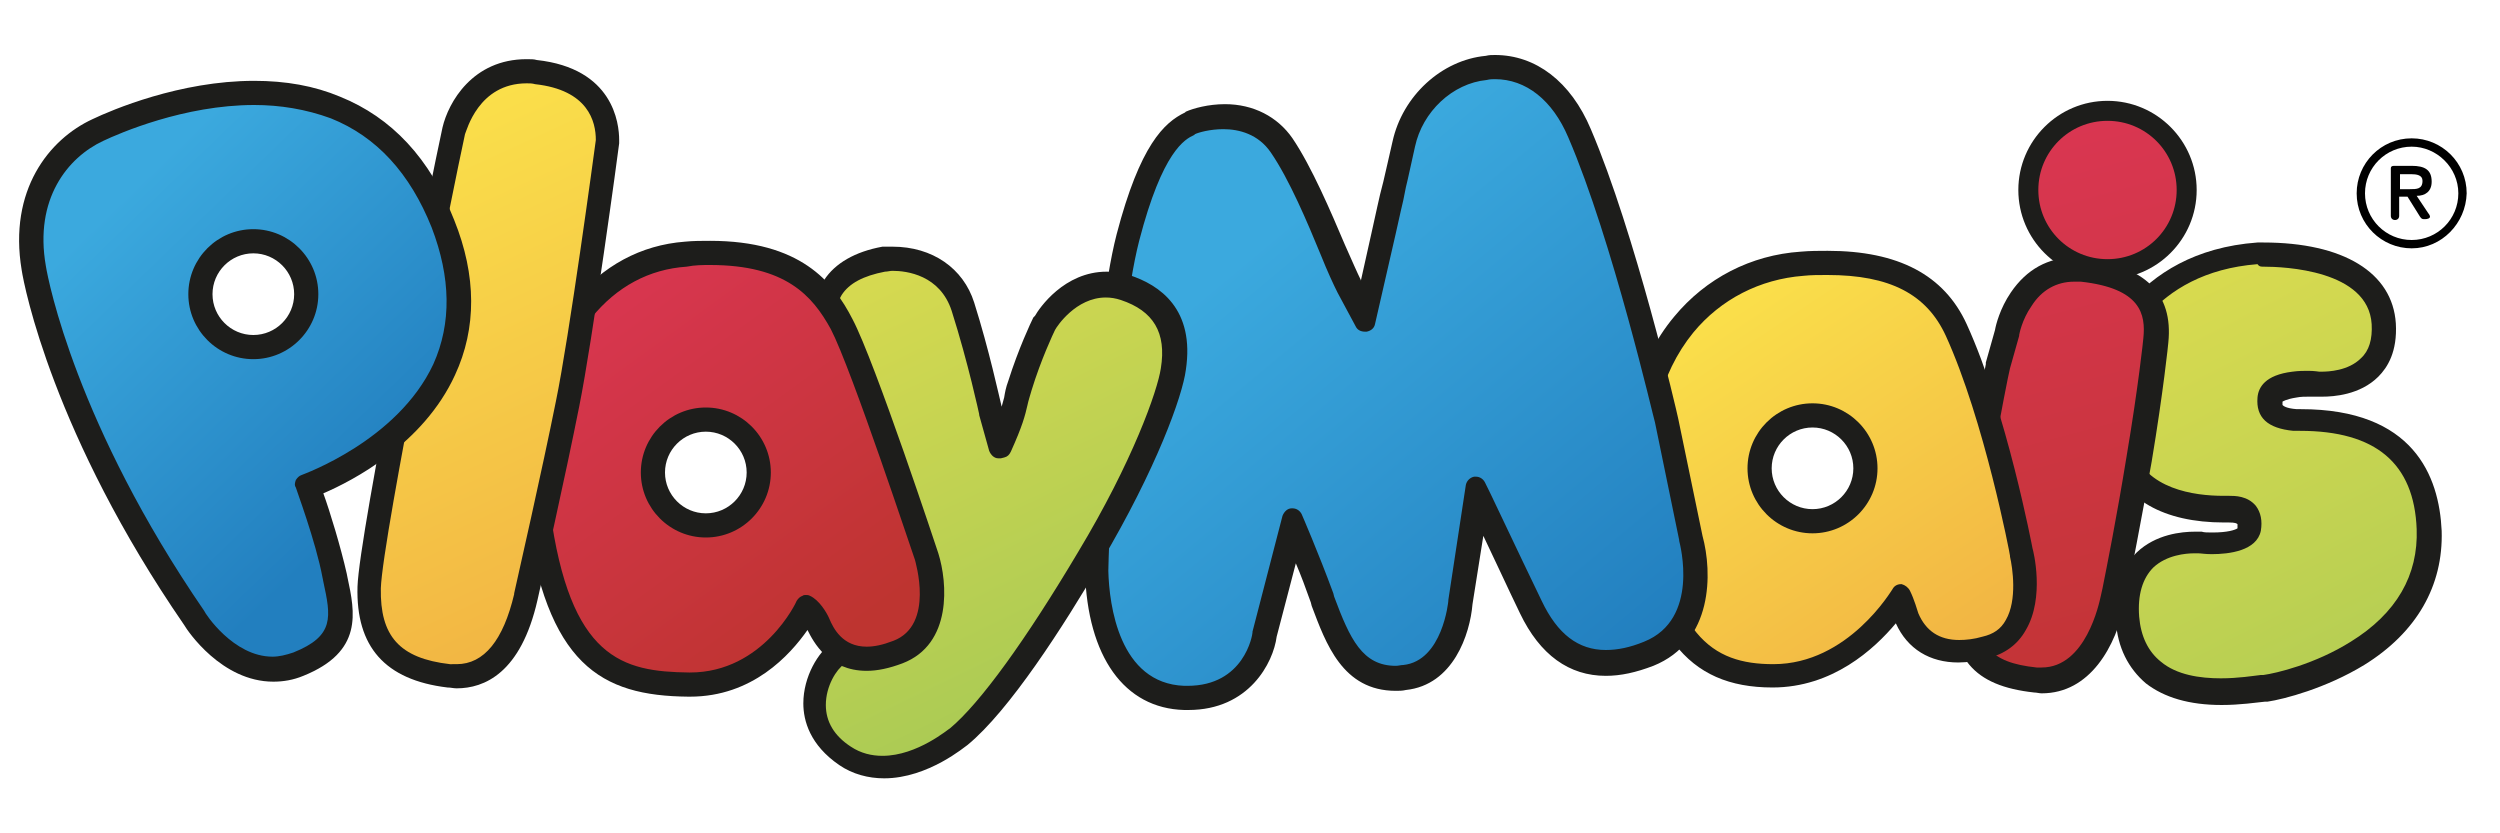 <svg version="1.1" id="Ebene_1" xmlns="http://www.w3.org/2000/svg" x="0" y="0" viewBox="0 0 300 100" xml:space="preserve"><style>.st1{fill:#1d1d1b}</style><linearGradient id="SVGID_1_" gradientUnits="userSpaceOnUse" x1="257.994" y1="29.738" x2="288.721" y2="90.167" gradientTransform="translate(0 2)"><stop offset="0" stop-color="#dbdb4f"/><stop offset="1" stop-color="#accb54"/></linearGradient><path d="M266.6 83.1c-3.5 0-6.3-.8-8.1-2.3-1.9-1.5-2.9-3.6-3.1-6.4-.2-3.1.5-5.4 2.1-7 1.9-1.9 4.5-2.1 6-2.1h.6c.3 0 .8.1 1.5.1 1 0 4.2-.1 4.4-1.6.2-1.2-.2-1.6-.3-1.8-.5-.7-1.6-.7-2.1-.7h-.2l-.2-1.5-.1 1.4c-6.7 0-11.1-2.4-12.4-6.8l-2.7-8 .1-.5c1.1-4.3 5.2-14.5 18.9-15.5h.7c3.3 0 13.9.6 14.4 8.3.1 2.2-.4 4-1.7 5.2-1.8 1.8-4.6 2-5.7 2h-.4c-.1 0-.6-.1-1.3-.1-.5 0-1.1 0-1.7.1-1.3.2-2.8.6-2.9 1.8-.1.8-.2 2.1 3 2.5h.7c9.9 0 15.1 4.5 15.5 13.2.3 6.1-2.6 11.1-8.6 14.8-4.5 2.8-9.5 4-11 4.2h-.3c-1.1.4-3 .7-5.1.7z" fill="url(#SVGID_1_)"/><path class="st1" d="M271.6 32c2.5 0 12.6.4 13 6.9.1 1.8-.3 3.2-1.3 4.1-1.5 1.5-3.9 1.6-4.7 1.6h-.3s-.6-.1-1.3-.1c-.5 0-1.2 0-1.9.1-3.3.4-4.1 1.9-4.2 3.1-.2 2.4 1.2 3.7 4.3 4h.8c9.1 0 13.7 3.9 14 11.8.2 5.5-2.4 10.1-7.9 13.5-4.3 2.7-9 3.8-10.5 4h-.3c-.9.1-2.7.4-4.8.4-2.5 0-5.3-.4-7.2-2-1.5-1.2-2.4-3-2.6-5.4-.2-2.6.4-4.6 1.7-5.9 1.6-1.5 3.9-1.7 4.9-1.7h.5c.3 0 .8.1 1.6.1 2.1 0 5.4-.4 5.9-2.8.2-1.2 0-2.2-.6-3-1-1.2-2.5-1.2-3.2-1.2h-.7c-3.5 0-9.3-.8-10.9-5.7l-2.6-7.6v-.1c1.1-4 4.9-13.4 17.6-14.4.2.3.4.3.7.3m0-2.9h-.7c-15.1 1.1-19.4 13-20.3 16.6l-.2.8.3.9 2.6 7.6c1.5 4.9 6.3 7.7 13.6 7.7h.6c.7 0 .9.1 1 .2v.5c-.3.2-1.2.5-3 .5-.6 0-1 0-1.3-.1h-.8c-1.6 0-4.7.3-7 2.5-1.9 1.9-2.8 4.6-2.5 8.2.2 3.2 1.5 5.7 3.6 7.5 2.2 1.7 5.2 2.6 9.1 2.6 2.2 0 4.2-.3 5.2-.4h.3c2-.3 7-1.6 11.6-4.4 6.3-3.9 9.5-9.5 9.3-16.1-.3-6.6-3.4-14.6-16.9-14.6h-.5c-1.3-.1-1.6-.4-1.7-.5v-.4s.4-.3 1.7-.5c.5-.1 1-.1 1.5-.1h1.6c1.3 0 4.5-.2 6.7-2.4 1.1-1.1 2.3-3 2.1-6.4-.4-6.1-6.3-9.7-15.9-9.7z"/><linearGradient id="SVGID_2_" gradientUnits="userSpaceOnUse" x1="249.372" y1="7.53" x2="272.584" y2="94.85" gradientTransform="translate(0 2)"><stop offset="0" stop-color="#db3653"/><stop offset="1" stop-color="#be3430"/></linearGradient><path d="M252.9 32.3c-5.2 0-9.5-4.3-9.5-9.5s4.3-9.5 9.5-9.5 9.5 4.3 9.5 9.5c-.1 5.2-4.3 9.5-9.5 9.5z" fill="url(#SVGID_2_)"/><path class="st1" d="M252.9 14.5c4.6 0 8.3 3.7 8.3 8.3s-3.7 8.3-8.3 8.3-8.3-3.7-8.3-8.3 3.7-8.3 8.3-8.3m0-2.4c-5.9 0-10.7 4.8-10.7 10.7s4.8 10.7 10.7 10.7c5.9 0 10.7-4.8 10.7-10.7s-4.8-10.7-10.7-10.7z"/><linearGradient id="SVGID_3_" gradientUnits="userSpaceOnUse" x1="235.375" y1="10.111" x2="256.959" y2="91.305" gradientTransform="translate(0 2)"><stop offset="0" stop-color="#db3653"/><stop offset="1" stop-color="#be3430"/></linearGradient><path d="M245 81.7h-.8c-6.5-.7-8.7-3.4-8.7-10.4.1-6.5 4-26.4 4.2-27.2l1.2-4c0-.1.4-2.1 1.7-4 1.5-2.3 3.7-3.5 6.4-3.5.3 0 .7 0 1 .1 6.5.7 9.3 3.4 8.8 8.4 0 .1-.6 5.9-2 14.2-1.2 7.4-2.4 13.4-3 16l-.2.9c-.3.8-2.2 9.5-8.6 9.5z" fill="url(#SVGID_3_)"/><path class="st1" d="M248.9 33.8h.8c7.2.8 7.8 3.9 7.5 6.8 0 .1-.6 5.8-2 14.1-1.2 7.4-2.4 13.4-2.9 15.9l-.2.9c-.2.9-1.8 8.6-7.1 8.6h-.6c-5.7-.6-7.4-2.7-7.4-9 .1-6.3 3.9-25.8 4.2-26.9l1.1-3.9v-.1s.3-1.8 1.5-3.5c1.2-1.9 3-2.9 5.1-2.9m0-2.9c-3.1 0-5.7 1.4-7.6 4.2-1.3 1.9-1.8 3.9-1.9 4.5l-1.1 3.9v.2c-.4 2.1-4.2 21-4.2 27.5-.1 7.8 2.7 11.1 10 11.9.3 0 .6.1.9.1 5.8 0 8.9-5.6 10-10.9l.2-.9c.5-2.6 1.7-8.6 3-16 1.4-8.4 2-14.2 2-14.3.6-5.9-2.8-9.2-10.1-10-.4-.2-.8-.2-1.2-.2z"/><linearGradient id="SVGID_4_" gradientUnits="userSpaceOnUse" x1="201.794" y1="31.055" x2="235.446" y2="81.532" gradientTransform="translate(0 2)"><stop offset="0" stop-color="#fbe44b"/><stop offset="1" stop-color="#f1b143"/></linearGradient><path d="M212.7 81.1c-9.6 0-14-6-15.9-21.3-1-8.2.8-15.6 5.1-20.8 3.6-4.3 8.6-6.9 14.2-7.3 1.1-.1 2.1-.1 3.1-.1 8.1 0 13 2.6 15.5 8.1 4.7 10.3 7.8 26.6 7.8 26.7.5 1.8.9 5.9-.7 8.6-.8 1.4-2.1 2.3-3.7 2.7-1.1.3-2.2.4-3.2.4-3 0-5.1-1.4-6.3-4-.1-.3-.5-1.4-.8-2.3-1.1 2-6.4 9.3-15.1 9.3zm4.8-31.2c-3.5 0-6.3 2.8-6.3 6.3s2.8 6.3 6.3 6.3 6.3-2.8 6.3-6.3-2.8-6.3-6.3-6.3z" fill="url(#SVGID_4_)"/><path class="st1" d="M219.3 33c7.5 0 11.9 2.3 14.2 7.3 4.6 10.1 7.7 26.2 7.7 26.4v.1c.3 1.3.9 5.2-.5 7.6-.6 1.1-1.5 1.7-2.8 2-1 .3-2 .4-2.8.4-2.4 0-4-1.1-4.9-3.2-.1-.3-.5-1.7-1-2.7-.2-.4-.6-.7-1-.8h-.1c-.4 0-.8.2-1 .6-.1.1-5.3 9-14.3 9-7.4 0-12.4-3.4-14.4-20.1-1-7.8.8-14.8 4.8-19.7 3.3-4 8-6.4 13.2-6.8.9-.1 1.9-.1 2.9-.1m-1.8 31c4.3 0 7.8-3.5 7.8-7.8s-3.5-7.8-7.8-7.8-7.8 3.5-7.8 7.8 3.5 7.8 7.8 7.8m1.8-33.9c-1 0-2.1 0-3.2.1-6 .4-11.4 3.2-15.2 7.8-4.6 5.5-6.5 13.3-5.5 21.9 2 16.1 7 22.6 17.3 22.6 7.2 0 12.2-4.6 14.8-7.7 1.4 3.1 4.1 4.7 7.5 4.7 1.1 0 2.3-.2 3.5-.5 2-.5 3.6-1.6 4.6-3.4 2.3-3.9.9-9.5.8-9.8 0 0-3.1-16.4-7.9-26.9-2.7-5.9-8.2-8.8-16.7-8.8zm-1.8 31c-2.7 0-4.9-2.2-4.9-4.9s2.2-4.9 4.9-4.9 4.9 2.2 4.9 4.9-2.2 4.9-4.9 4.9z"/><linearGradient id="SVGID_5_" gradientUnits="userSpaceOnUse" x1="136.326" y1="14.33" x2="191.267" y2="80.259" gradientTransform="translate(0 2)"><stop offset=".227" stop-color="#3ba9de"/><stop offset="1" stop-color="#227fbf"/></linearGradient><path d="M142.1 83.8c-9.1-.3-10.3-10.7-10.5-15.2 0-1.2.8-28.6 3.8-40 3-11.5 6-13 7.4-13.7.8-.4 2.4-.8 4.2-.8 3 0 5.4 1.2 6.9 3.4 2.3 3.3 4.5 8.6 6.2 12.5.8 1.9 1.5 3.5 1.9 4.3l1.9 3.4c1.7-7.2 2.7-11.8 2.9-12.8.2-.9.4-1.7.6-2.9.3-1.2.6-2.7 1.1-4.9 1-4.8 5.2-8.6 9.9-9.1.3 0 .7-.1 1-.1 4.3 0 8 2.9 10.2 7.9 5.3 12.4 10.4 34.3 10.4 34.5l3 14.1c1.1 3.9 1.2 11.3-5 13.9-1.9.8-3.6 1.1-5.1 1.1-3.8 0-6.9-2.3-9-6.7-2.5-5.1-5.4-11.3-6.4-13.4l-2.1 12.8c-.3 3.1-2 8.5-6.7 9-.4 0-.7.1-1.1.1-5.3 0-7.1-4.7-8.7-9.2l-.1-.4c-1.4-3.7-2.9-7.3-3.5-8.8l-3.4 13.1c-.4 2.6-2.8 7.7-9.2 7.7-.2.2-.6.2-.6.2z" fill="url(#SVGID_5_)"/><path class="st1" d="M179.4 9.5c3.7 0 6.9 2.5 8.8 7 5.3 12.3 10.3 34 10.4 34.2l2.9 14.1v.1c.1.4 2.5 9.4-4.2 12.1-1.7.7-3.2 1-4.6 1-3.3 0-5.8-1.9-7.7-5.9-3-6.2-6.7-14.1-6.8-14.2-.2-.4-.6-.7-1.1-.7h-.2c-.5.1-.9.5-1 1L173.8 72v.1c0 .1-.7 7.2-5.4 7.7-.3 0-.6.1-.9.1-4 0-5.5-3.2-7.4-8.3l-.1-.4c-1.8-4.9-3.8-9.5-3.8-9.5-.2-.4-.6-.7-1.1-.7h-.1c-.5 0-.9.4-1.1.9l-3.6 13.9v.1c0 .3-1 6.4-7.8 6.4h-.4c-7.8-.3-9-9.7-9.1-13.8 0-1.1.8-28.3 3.7-39.6 2.8-10.8 5.5-12.2 6.6-12.7l.1-.1c.4-.2 1.8-.6 3.4-.6 1.9 0 4.2.6 5.7 2.8 2.2 3.2 4.4 8.4 6 12.3.8 2 1.5 3.5 2 4.5l2.2 4.1c.2.4.6.6 1.1.6h.2c.5-.1.9-.4 1-.9s2.7-11.7 3.1-13.6c.2-.8.4-1.7.6-2.8.3-1.2.6-2.7 1.1-4.9.9-4.2 4.5-7.6 8.6-8 .4-.1.7-.1 1-.1m0-2.9c-.4 0-.7 0-1.1.1-5.3.5-10 4.8-11.2 10.3-.5 2.1-.8 3.6-1.1 4.8-.3 1.1-.5 2-.7 2.9-.2 1-1.1 4.9-2 9v-.1c-.4-.8-1.1-2.4-1.9-4.2-1.7-4-4-9.4-6.3-12.8-1.8-2.6-4.7-4.1-8.1-4.1-2 0-3.8.5-4.7.9l-.1.1c-2.5 1.2-5.4 3.9-8.2 14.6-3 11.6-3.8 39.1-3.8 40.3v.2c.3 10.2 4.7 16.4 11.9 16.6h.5c7.3 0 10.2-5.7 10.6-8.8l2.3-8.8c.6 1.4 1.2 3 1.8 4.7l.1.4c1.7 4.5 3.7 10.2 10.1 10.2.4 0 .8 0 1.2-.1 5.7-.6 7.7-6.7 8-10.3l1.3-8.2c1.3 2.7 2.9 6.2 4.4 9.3 2.4 5 5.9 7.5 10.3 7.5 1.8 0 3.6-.4 5.7-1.2 7.2-2.9 7.1-11.2 5.9-15.6l-2.9-14c-.2-1-5.2-22.4-10.5-34.8-2.4-5.7-6.6-8.9-11.5-8.9z"/><linearGradient id="SVGID_6_" gradientUnits="userSpaceOnUse" x1="102.203" y1="25.076" x2="128.127" y2="78.96" gradientTransform="translate(0 2)"><stop offset="0" stop-color="#dbdb4f"/><stop offset="1" stop-color="#accb54"/></linearGradient><path d="M106.2 92.2c-1.7 0-3.3-.5-4.6-1.4-2.4-1.6-3.6-3.7-3.6-6.2 0-2.6 1.5-5.2 2.9-6.2 1.2-.8 4.3-6.1 7.4-12.8l-3-8.2-4.3-11.6-1.3-5.3-.3-1.9c-.1-.2-.4-2.2.8-4.1 1.1-1.7 3.2-2.8 6.1-3.4.2 0 .5-.1 1-.1 4.1 0 7.3 2.2 8.4 5.8 2 6.4 3.3 12.6 3.3 12.6l1.1 4h.2c1.2-2.9 1.5-4 1.8-5.2.2-.6.3-1.1.5-1.9 1.2-3.9 2.9-7.3 2.9-7.4.4-.6 3-4.8 7.4-4.8.8 0 1.5.1 2.3.4 4.6 1.5 6.6 4.8 5.8 9.8-.4 3-3.5 11.4-10 22.6-6.4 10.8-12 18.4-15.7 21.6-.3.1-4.5 3.7-9.1 3.7z" fill="url(#SVGID_6_)"/><path class="st1" d="M107.1 32.5c1.7 0 5.7.5 7.1 4.8 2 6.3 3.3 12.4 3.3 12.4v.1l1.2 4.3c.2.5.6.9 1.1.9h.3l.4-.1c.4-.1.6-.3.8-.7 1.4-3.1 1.7-4.3 2-5.6.1-.5.3-1.1.5-1.8 1.1-3.6 2.6-6.8 2.8-7.2.2-.4 2.5-3.9 6.1-3.9.6 0 1.2.1 1.8.3 3.9 1.3 5.5 3.9 4.8 8.2-.4 2.7-3.4 11.2-9.9 22-6.3 10.6-11.8 18.2-15.4 21.2-.1 0-3.9 3.3-8.1 3.3-1.3 0-2.6-.3-3.8-1.1-2-1.3-3-3-3-5 0-2.3 1.3-4.3 2.2-4.9 2.3-1.5 7-11.4 7.9-13.4.1-.3.2-.6 0-.9l-3-8.4-4.3-11.6-1.2-5.1-.3-1.8v-.1c0-.1-.3-1.5.6-3 .9-1.4 2.6-2.3 5.2-2.8.3 0 .6-.1.9-.1m0-2.9h-1.2c-3.3.6-5.7 2-7 4-1.6 2.4-1.1 4.8-1 5.2l.3 1.7v.2l1.2 5.1v.2l.1.2 4.3 11.6 2.7 7.7c-3.1 6.6-5.7 10.9-6.6 11.6-1.7 1.1-3.5 4.1-3.5 7.3 0 2.1.8 5 4.3 7.4 1.6 1.1 3.5 1.6 5.4 1.6 5.3 0 9.8-3.9 10-4 5-4.1 11.5-14.2 16-21.9 6.7-11.3 9.8-20 10.2-23.1 1.1-7.3-3.1-10.2-6.8-11.4-.9-.3-1.8-.4-2.7-.4-5.1 0-8.1 4.4-8.6 5.3l-.1.1-.1.1c-.3.6-1.8 3.8-3 7.6-.3.8-.4 1.4-.5 2-.1.4-.2.7-.3 1.1-.3-1.2-1.5-6.8-3.3-12.5-1.3-4.1-5-6.7-9.8-6.7z"/><linearGradient id="SVGID_7_" gradientUnits="userSpaceOnUse" x1="67.195" y1="30.642" x2="99.739" y2="75.39" gradientTransform="translate(0 2)"><stop offset="0" stop-color="#db3653"/><stop offset="1" stop-color="#be3430"/></linearGradient><path d="M82.7 82.1c-8.4-.1-15.5-1.7-18.1-20.8-1.3-9.6.7-18.4 5.4-24.2 3.2-4 7.5-6.3 12.4-6.7 1-.1 2-.1 2.9-.1 9.9 0 13.5 4.3 15.8 8.5 2.6 5 10.1 27.7 10.2 27.9 1 3.1 1.6 9.6-3.4 11.5-1.4.5-2.6.8-3.7.8-3.8 0-5.3-2.9-5.9-4.2-.5-.9-1-1.6-1.3-1.9-.8 1.6-5.2 9.2-14 9.2h-.3zm2-31.7c-3.5 0-6.3 2.8-6.3 6.3s2.8 6.3 6.3 6.3 6.3-2.8 6.3-6.3-2.8-6.3-6.3-6.3z" fill="url(#SVGID_7_)"/><path class="st1" d="M85.2 31.8c9.1 0 12.3 3.7 14.5 7.7 2.5 4.8 10 27.5 10.1 27.7 0 .1 2.4 7.8-2.6 9.7-1.3.5-2.3.7-3.2.7-2.9 0-4-2.2-4.5-3.4-.3-.7-1.2-2.2-2.3-2.7-.2-.1-.3-.1-.5-.1-.1 0-.3 0-.4.1-.3.1-.5.3-.7.6 0 .1-4 8.6-12.8 8.6h-.1c-8-.1-14.3-1.6-16.7-19.5-1.2-9.2.6-17.6 5-23.1 3-3.7 6.9-5.8 11.4-6.1 1-.2 2-.2 2.8-.2m-.5 32.7c4.3 0 7.8-3.5 7.8-7.8s-3.5-7.8-7.8-7.8-7.8 3.5-7.8 7.8 3.5 7.8 7.8 7.8m.5-35.6c-1 0-2 0-3 .1-5.3.4-9.9 2.9-13.4 7.2-5 6.1-7 15.3-5.7 25.3 2.5 18.3 9 22 19.5 22.1h.2c7.5 0 12-5 14.1-8 .7 1.4 2.5 4.9 7.1 4.9 1.3 0 2.7-.3 4.3-.9 6-2.3 5.4-9.7 4.3-13.2-.1-.3-7.6-23-10.3-28.1-2.3-4.5-6.3-9.4-17.1-9.4zm-.5 32.7c-2.7 0-4.9-2.2-4.9-4.9s2.2-4.9 4.9-4.9 4.9 2.2 4.9 4.9-2.2 4.9-4.9 4.9z"/><linearGradient id="SVGID_8_" gradientUnits="userSpaceOnUse" x1="43.187" y1="8.486" x2="75.025" y2="77.722" gradientTransform="translate(0 2)"><stop offset="0" stop-color="#fbe44b"/><stop offset="1" stop-color="#f1b143"/></linearGradient><path d="M54.9 81.1c-.3 0-.6 0-.9-.1-6.8-.8-9.7-4.1-9.5-10.6.2-5.9 7.8-43.4 9.3-50.9l.8-3.9c.6-2.7 3.1-7.1 8.7-7.1.4 0 .8 0 1.2.1 7.8.8 8.6 6 8.6 8.2-.1 1.1-3.2 23.8-4.8 31.7-1.6 8-4.6 21.3-5 23-1.6 6.4-4.4 9.6-8.4 9.6z" fill="url(#SVGID_8_)"/><path class="st1" d="M63.2 10c.3 0 .7 0 1 .1 6.4.7 7.3 4.5 7.3 6.7-.2 1.5-3.2 23.7-4.8 31.4-1.6 8-4.6 21.2-5 23v.1c-1.3 5.5-3.6 8.4-6.9 8.4H54c-6.1-.7-8.4-3.4-8.3-9.1.2-6.2 9.2-50.3 9.3-50.7l.8-3.8c.2-.4 1.6-6.1 7.4-6.1m0-2.9c-6.5 0-9.4 5.2-10.1 8.2l-.8 3.8c-.4 1.9-9.2 44.9-9.4 51.3-.2 7.2 3.3 11.2 10.8 12.1.4 0 .7.1 1.1.1 3.3 0 7.7-1.8 9.7-10.6.4-1.8 3.4-15.1 5-23.2 1.6-7.9 4.7-30.7 4.8-31.6v-.4c0-2-.7-8.6-9.9-9.6-.3-.1-.7-.1-1.2-.1z"/><linearGradient id="SVGID_9_" gradientUnits="userSpaceOnUse" x1="4.563" y1="12.164" x2="46.978" y2="56.093" gradientTransform="translate(0 2)"><stop offset=".227" stop-color="#3ba9de"/><stop offset="1" stop-color="#227fbf"/></linearGradient><path d="M32.8 80.3c-5.4 0-9.1-5.5-9.5-6.2C7.8 51.6 4.4 34 4.1 32.1 2.5 23.3 7 17.8 11.7 15.6c2.2-1 10.1-4.4 18.8-4.4 3.6 0 6.9.6 9.8 1.7 5.9 2.3 10.2 7 12.9 13.9 2.5 6.4 2.5 12.3.1 17.5-4.2 9-14.5 13.3-16.3 14 .5 1.3 2.4 6.8 3.2 10.7l.1.5c.9 4.1 1.6 7.7-4.5 10.2-1 .4-2 .6-3 .6zM30.4 29c-3.5 0-6.3 2.8-6.3 6.3s2.8 6.3 6.3 6.3 6.3-2.8 6.3-6.3c.1-3.5-2.8-6.3-6.3-6.3z" fill="url(#SVGID_9_)"/><path class="st1" d="M30.5 12.6c3.1 0 6.2.5 9.2 1.6 5.5 2.2 9.5 6.6 12.1 13.1 2.3 6 2.4 11.5.2 16.4-4.3 9.2-15.6 13.2-15.8 13.3-.3.1-.5.3-.7.6-.1.3-.2.6 0 .9 0 .1 2.4 6.5 3.2 10.8l.1.5c.9 4.2 1.4 6.5-3.6 8.5-.9.3-1.7.5-2.5.5-4.7 0-8.1-5.2-8.2-5.5C9.2 51 5.8 33.8 5.5 31.9c-1.4-8 2.6-13 6.9-15 1.9-.9 9.7-4.3 18.1-4.3m-.1 30.5c4.3 0 7.8-3.5 7.8-7.8s-3.5-7.8-7.8-7.8-7.8 3.5-7.8 7.8 3.5 7.8 7.8 7.8m.1-33.4c-8.9 0-17.1 3.5-19.4 4.6C5.9 16.7 1 22.8 2.6 32.4c.3 2 3.8 19.8 19.5 42.6.4.7 4.5 6.8 10.7 6.8 1.2 0 2.4-.2 3.6-.7 7.2-2.9 6.2-7.6 5.3-11.8l-.1-.5c-.7-3.1-2-7.4-2.8-9.6 3.5-1.5 12-5.9 15.8-14.2 2.6-5.6 2.6-11.9-.1-18.6C51.6 19 47 14.1 40.8 11.6c-3.1-1.3-6.5-1.9-10.3-1.9zm-.1 30.5c-2.7 0-4.9-2.2-4.9-4.9s2.2-4.9 4.9-4.9 4.9 2.2 4.9 4.9-2.2 4.9-4.9 4.9z"/><g><path d="M291.8 21.8c0-1.4-.8-1.9-2.4-1.9h-2.1c-.3 0-.4.1-.4.3v5.7c0 .3.2.5.5.5s.5-.2.5-.5v-2.3h1l1.5 2.4c.2.3.3.3.6.3s.6-.1.6-.3c0-.1-.1-.3-.2-.4l-1.4-2.1c1 0 1.8-.5 1.8-1.7zm-2.6.9H288v-1.8h1.3c.7 0 1.4.1 1.4.8 0 1-.7 1-1.5 1z" fill="#010101"/></g><path d="M289.4 29.8c-3.6 0-6.6-2.9-6.6-6.6 0-3.6 2.9-6.6 6.6-6.6 3.6 0 6.6 2.9 6.6 6.6-.1 3.6-3 6.6-6.6 6.6zm0-12.2c-3.1 0-5.6 2.5-5.6 5.6s2.5 5.6 5.6 5.6 5.6-2.5 5.6-5.6-2.6-5.6-5.6-5.6z"/></svg>